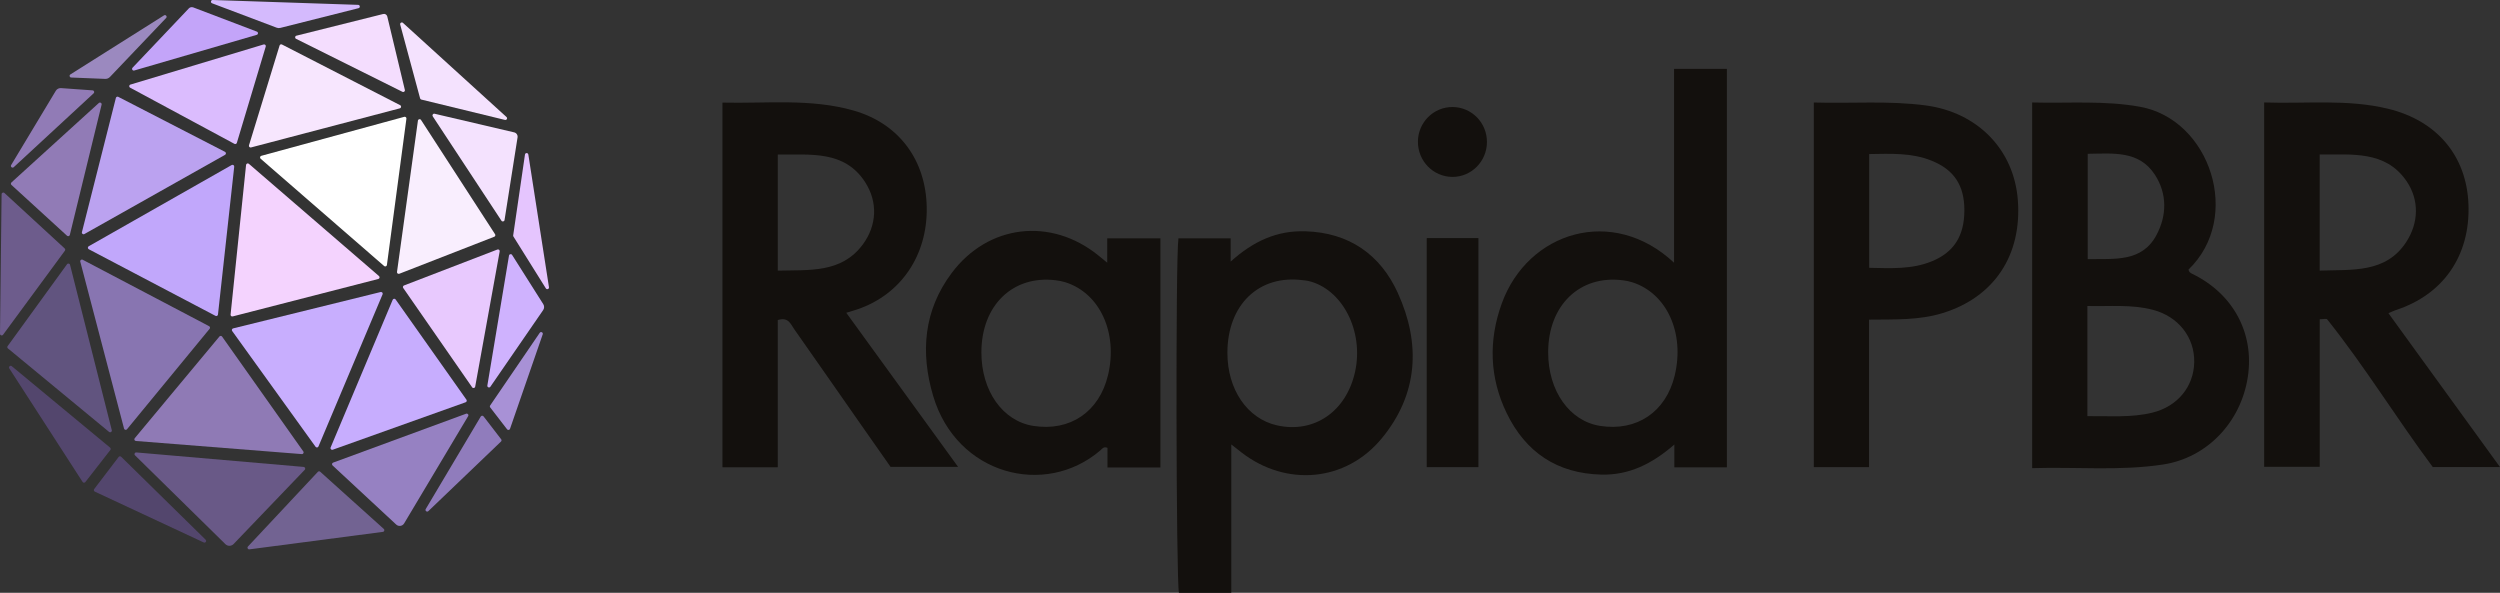 <?xml version="1.0" encoding="UTF-8"?>
<svg xmlns="http://www.w3.org/2000/svg" id="Layer_1" data-name="Layer 1" viewBox="0 0 1318.64 312.66">
  <rect x="0" y="0" width="1318.64" height="312.66" fill="#333333" stroke="none"/>
  <defs>
    <style>
      .cls-1 {
        fill: #f4d3fe;
      }

      .cls-2 {
        fill: #f7e6fe;
      }

      .cls-3 {
        fill: #f9eefe;
      }

      .cls-4 {
        fill: #695987;
      }

      .cls-5 {
        fill: #f4e2fe;
      }

      .cls-6 {
        fill: #f4ddfe;
      }

      .cls-7 {
        fill: #e8c9fe;
      }

      .cls-8 {
        fill: #fff;
      }

      .cls-9 {
        fill: #e5c5fe;
      }

      .cls-10 {
        fill: #917bb6;
      }

      .cls-11 {
        fill: #907cbc;
      }

      .cls-12 {
        fill: #8f7ab5;
      }

      .cls-13 {
        fill: #bba2f0;
      }

      .cls-14 {
        fill: #cfb2fe;
      }

      .cls-15 {
        fill: #a891d6;
      }

      .cls-16 {
        fill: #c1a7fb;
      }

      .cls-17 {
        fill: #c3a4f9;
      }

      .cls-18 {
        fill: #d4bafd;
      }

      .cls-19 {
        fill: #c7adfe;
      }

      .cls-20 {
        fill: #dbbcfe;
      }

      .cls-21 {
        fill: #c8aefe;
      }

      .cls-22 {
        fill: #13100d;
      }

      .cls-23 {
        fill: #9b89bf;
      }

      .cls-24 {
        fill: #726392;
      }

      .cls-25 {
        fill: #9681c2;
      }

      .cls-26 {
        fill: #8875b1;
      }

      .cls-27 {
        fill: #6d5c8c;
      }

      .cls-28 {
        fill: #61547f;
      }

      .cls-29 {
        fill: #53466d;
      }
    </style>
  </defs>
  <path class="cls-22" d="m752.54,125.58h27.27v120.81h-27.27v-120.81h0Z"></path>
  <path class="cls-22" d="m784.3,74.98c-.06,10.2-8.27,18.42-18.29,18.33-10.07-.09-18.13-8.35-18.12-18.55.02-10.17,8.24-18.39,18.33-18.31,10.08.08,18.14,8.34,18.08,18.53h0Z"></path>
  <path class="cls-22" d="m1156.44,144.5c-1.09-.53-1.94-1.05-2.1-2.31,28.57-27.47,11.48-79.16-25.55-85.87-18.83-3.41-37.74-1.75-56.92-2.27v192.88c23.31-.74,46.28,1.57,69.12-1.93,23.05-3.53,40.99-22.21,44.64-46.21,3.49-22.99-7.65-43.76-29.18-54.29h0Zm-55.25-63.38c13.4-.13,27.1-1.89,35.51,11.17,6.43,9.99,6.25,21.41.74,31.7-7.73,14.44-22.11,12.43-36.25,12.7,0,0,0-55.57,0-55.57Zm34.06,136.54c-11.11,2.73-22.38,1.69-34.24,1.84v-58.1c11.67.3,23.16-.95,34.52,2.01,13.42,3.49,22.1,14.49,21.83,27.67-.26,12.93-8.85,23.32-22.11,26.58Z"></path>
  <path class="cls-22" d="m446.36,164.97c2.86-.88,4.47-1.32,6.04-1.86,22.89-7.87,36.85-28.5,36.41-53.79-.43-24.99-14.77-44.2-38.54-51-22.71-6.49-45.95-3.65-69.21-4.2v192.35h29.17v-77.66c5.62-1.76,6.8,2.14,8.64,4.75,11.9,16.93,23.71,33.91,35.56,50.87,5.32,7.61,10.66,15.2,15.3,21.82h35.61c-19.87-27.37-39.13-53.93-58.98-81.28h0Zm-36.11-22.22v-61.25c17.14.24,35.14-2.38,46.09,14.6,6.74,10.44,6.21,22.78-1.25,32.85-11.31,15.27-28.4,13.34-44.84,13.8h0Z"></path>
  <path class="cls-22" d="m1259.79,165.19c1.93-.81,2.92-1.32,3.97-1.66,25.08-8.2,39.24-28.81,38.25-55.69-.94-25.65-16.69-44.24-42.4-50.47-21.53-5.22-43.32-2.55-65.37-3.33v192.18h29.31v-77.83c1.82,0,3.52-.47,3.95.07,19.94,24.99,36.62,52.33,55.69,77.9h35.45c-19.91-27.46-39.24-54.12-58.85-81.16h0Zm-36.26-22.46v-61.25c16.93.18,34.56-2.22,45.73,13.93,6.92,10.01,6.5,22.14-.05,32.21-10.75,16.51-28.41,14.53-45.67,15.11h0Z"></path>
  <path class="cls-22" d="m882.99,36.31v102.26c-32.47-30.36-77.11-16.32-90.84,21.41-7.11,19.53-6.51,39.19,2.54,57.9,9.95,20.57,26.54,31.87,49.89,32.45,14.62.36,26.73-5.59,38.57-15.86v12.02h27.7V36.31h-27.86Zm.35,161.75c-4.63,19.2-19.99,29.59-39.3,26.59-16.21-2.52-27.46-18.44-27.45-38.83.02-24.82,16.65-40.87,39.38-37.98,1.67.21,3.36.54,4.97,1.05,18.22,5.77,27.79,26.81,22.39,49.17h.01Z"></path>
  <path class="cls-22" d="m737.33,154.58c-9.2-20.22-25.63-31.9-48.85-32.59-14.99-.45-27.41,5.21-39.37,15.99v-12.27h-27.53c-1.57,9.7-1.23,180.99.26,186.95h27.61v-78.24c2.38,1.87,3.88,3.06,5.4,4.24,23.55,18.22,54.96,15.55,73.92-7.39,19.32-23.37,20.7-49.97,8.55-76.68h.01Zm-22.58,41.48c-4.61,21.01-21.66,32.71-41.23,28.29-15.65-3.54-26.13-18.9-26.12-38.28.02-25.4,16.68-41.36,39.94-38.26.84.11,1.71.14,2.53.33,18.04,4.06,29.61,26.36,24.88,47.92h0Z"></path>
  <path class="cls-22" d="m1064.31,105.4c-2.06-26.56-21.28-46.13-48.48-49.78-19.52-2.62-39.08-.95-59.13-1.55v192.31h29.13v-77.78c13.59-.16,26.33.38,38.76-3.44,27.15-8.34,42-30.44,39.73-59.75h-.01Zm-45.3,32.4c-10.54,4.33-21.55,3.7-33.1,3.46v-60c11.35-.17,22.31-.76,32.86,3.47,11.93,4.78,17.42,13.1,17.35,26.39-.07,13.39-5.56,21.94-17.11,26.69h0Z"></path>
  <path class="cls-22" d="m584.02,125.68v12.89c-2.34-1.92-3.57-2.94-4.81-3.94-24.99-20.11-57.99-16.32-77.24,9.38-14.74,19.67-16.57,41.85-9.79,64.75,12.34,41.66,58.98,53.77,88.14,28.85.97-.83,1.81-2.3,3.82-1.37v10.31h27.93v-120.85h-28.05v-.02h0Zm.36,72.38c-4.63,19.2-19.99,29.59-39.3,26.59-16.21-2.52-27.46-18.44-27.44-38.83.02-24.82,16.65-40.87,39.39-37.97,1.67.21,3.36.54,4.97,1.05,18.22,5.77,27.79,26.81,22.39,49.17h-.01Z"></path>
  <g>
    <polygon class="cls-8" points="138.88 83.24 213 63.03 202.9 138.83 138.88 83.24"></polygon>
    <path class="cls-8" d="m213.94,64.12h0m-2.47.67l-9.53,71.48-60.36-52.42,69.89-19.06m2.03-3.21c-.08,0-.16,0-.23.03l-75.45,20.58c-.68.19-.88,1.06-.35,1.53l65.15,56.59c.17.15.38.22.58.22.42,0,.82-.3.88-.77l10.29-77.16c.07-.55-.36-1.01-.88-1.01h0Z"></path>
  </g>
  <path class="cls-23" d="m37.12,39.26l49.39-31.15c.89-.56,1.84.61,1.12,1.37l-29.65,31.13c-.65.67-1.55,1.05-2.48,1l-17.93-.72c-.87-.03-1.18-1.18-.44-1.64h0Z"></path>
  <path class="cls-17" d="m99.57,4.46l-29.66,31.26c-.62.66.03,1.72.89,1.47l64.63-18.82c.82-.24.87-1.38.07-1.69L101.95,3.91c-.84-.32-1.78-.1-2.4.55h0Z"></path>
  <path class="cls-18" d="m111.85,1.73l34.09,12.88c.61.23,1.28.27,1.91.11l41.26-10.4c1-.25.84-1.72-.19-1.76L112.19,0c-1-.03-1.29,1.37-.35,1.72h0Z"></path>
  <path class="cls-6" d="m156.34,18.83l45.79-11.45c.95-.23,1.91.35,2.14,1.3l9.28,38.76c.17.74-.59,1.34-1.26,1l-56.13-27.96c-.74-.37-.62-1.46.18-1.66Z"></path>
  <path class="cls-9" d="m278.67,81.49l10.89,70.01c.15.96-1.12,1.43-1.64.61l-17.11-27.35c-.11-.18-.16-.39-.13-.6l6.22-42.66c.15-1.01,1.6-1.02,1.76,0h0Z"></path>
  <path class="cls-10" d="m48.84,47.66l-16.66-1.19c-1.12-.08-2.18.48-2.75,1.43L5.88,87.06c-.53.88.61,1.81,1.37,1.12l42.15-38.97c.57-.53.23-1.49-.55-1.54h0Z"></path>
  <path class="cls-27" d="m1.62,176.56l32.61-44.32c.27-.36.22-.87-.11-1.19L2.34,101.79c-.57-.52-1.49-.13-1.5.65L0,176.02c0,.87,1.1,1.24,1.61.54h0Z"></path>
  <path class="cls-11" d="m255.05,219.62l9.3,12.08c.28.36.24.87-.09,1.19l-38.32,36.7c-.75.72-1.91-.21-1.38-1.1l29.01-48.78c.32-.54,1.09-.59,1.47-.09h0Z"></path>
  <path class="cls-15" d="m258.57,214.91l8.89,11.53c.43.56,1.32.42,1.55-.25l17.25-49.85c.34-.98-1-1.65-1.57-.8l-26.15,38.33c-.22.32-.21.74.03,1.05h0Z"></path>
  <path class="cls-5" d="m222.24,52.52l44.11,10.73c.9.22,1.49-.9.81-1.52l-54.61-49.66c-.66-.6-1.69.03-1.46.89l10.5,38.93c.09.31.34.55.65.63Z"></path>
  <path class="cls-5" d="m228.24,61.35l36.25,55.07c.45.68,1.5.45,1.63-.35l6.87-43.61c.19-1.21-.59-2.36-1.77-2.64l-42.01-9.83c-.79-.18-1.39.68-.94,1.36h-.02Z"></path>
  <path class="cls-14" d="m258.66,203.98l27.84-40.43c.64-.93.67-2.15.06-3.11l-16.45-25.98c-.44-.69-1.5-.48-1.63.33l-11.42,68.54c-.16.94,1.07,1.44,1.61.65h0Z"></path>
  <path class="cls-20" d="m68.64,46.25l55.02,29.63c.49.27,1.12,0,1.27-.53l15.24-50.79c.21-.68-.43-1.32-1.11-1.11l-70.26,21.16c-.76.22-.87,1.26-.16,1.64Z"></path>
  <path class="cls-3" d="m210.61,144.4l50.1-19.53c.53-.21.73-.84.42-1.32l-39.06-60.29c-.45-.69-1.51-.46-1.63.36l-11.04,79.82c-.1.67.57,1.19,1.2.95h0Z"></path>
  <path class="cls-2" d="m132.4,77.77l78.5-20.63c.79-.21.91-1.28.18-1.65l-62.36-32.02c-.49-.25-1.1,0-1.25.53l-16.14,52.65c-.21.67.41,1.3,1.08,1.12h0Z"></path>
  <path class="cls-19" d="m208.68,157.96l37.35,52.86c.34.48.13,1.15-.42,1.35l-70.1,25.04c-.73.26-1.42-.47-1.12-1.19l32.74-77.9c.27-.64,1.14-.74,1.55-.17h0Z"></path>
  <path class="cls-25" d="m175.71,244.01l70.15-25.8c.79-.29,1.51.57,1.07,1.29l-33.77,56.58c-.88,1.48-2.92,1.77-4.18.6l-33.57-31.18c-.48-.45-.33-1.25.3-1.49h0Z"></path>
  <path class="cls-24" d="m168.9,248.82l33.53,30.17c.56.51.28,1.45-.48,1.55l-70.41,9.22c-.83.11-1.33-.88-.76-1.49l36.88-39.4c.33-.35.88-.38,1.25-.05h0Z"></path>
  <path class="cls-10" d="m53.59,55.19l-16.76,68.72c-.16.66-.97.9-1.46.45l-29.33-26.81c-.39-.35-.39-.96,0-1.32l46.09-41.9c.65-.59,1.67.02,1.46.87h0Z"></path>
  <path class="cls-16" d="m123.54,87.92l-8.57,77.99c-.07.62-.74.99-1.3.69l-66.85-35.14c-.62-.33-.64-1.21-.03-1.57l75.42-42.85c.63-.35,1.4.15,1.32.87h0Z"></path>
  <path class="cls-13" d="m62.4,51.09l56.29,29c.63.33.65,1.22.03,1.57l-74.21,41.79c-.68.38-1.49-.23-1.3-1l17.91-70.8c.14-.55.76-.84,1.27-.57h0Z"></path>
  <path class="cls-7" d="m212.69,151.91l36.35,52.38c.45.65,1.47.43,1.6-.35l12.92-71.34c.13-.68-.55-1.24-1.19-.99l-49.28,18.96c-.54.21-.74.87-.41,1.34h0Z"></path>
  <path class="cls-1" d="m129.79,86.99l-8.17,78.96c-.06.61.51,1.11,1.11.95l76.81-19.75c.69-.18.9-1.06.36-1.54l-68.64-59.21c-.55-.47-1.39-.13-1.47.58v.02Z"></path>
  <path class="cls-21" d="m122.46,174.59l43.98,61.06c.41.56,1.27.47,1.54-.17l33.82-80.24c.29-.67-.32-1.38-1.03-1.21l-77.8,19.18c-.61.15-.87.87-.51,1.38Z"></path>
  <path class="cls-4" d="m123.2,286.96l37.54-39.17c.52-.54.18-1.44-.56-1.51l-88.27-7.64c-.83-.07-1.3.93-.7,1.52l47.68,46.85c1.21,1.19,3.16,1.16,4.33-.07h0Z"></path>
  <path class="cls-29" d="m108.45,284.66l-44.54-43.73c-.38-.37-1-.33-1.33.1l-12.9,16.93c-.35.45-.18,1.11.33,1.35l57.44,26.81c.91.42,1.71-.74,1-1.45h0Z"></path>
  <path class="cls-29" d="m6.21,193.15l51.86,42.95c.37.3.43.86.14,1.24l-13.19,16.92c-.38.48-1.12.45-1.45-.06L4.9,194.32c-.55-.86.53-1.82,1.32-1.17h0Z"></path>
  <path class="cls-28" d="m4.03,182.56l31.33-43.19c.44-.61,1.4-.42,1.58.3l22.02,87.23c.21.83-.77,1.45-1.43.91L4.18,183.77c-.36-.3-.43-.83-.16-1.21h0Z"></path>
  <path class="cls-26" d="m42.34,138l23.09,88.07c.18.7,1.09.9,1.55.34l43.6-53.01c.35-.43.22-1.09-.28-1.35l-66.69-35.05c-.68-.36-1.47.27-1.27,1.01h0Z"></path>
  <path class="cls-12" d="m117.14,177.53l42.85,60.59c.43.61-.04,1.46-.8,1.4l-87.52-6.92c-.72-.06-1.07-.9-.61-1.45l44.68-53.66c.37-.45,1.07-.42,1.41.05h0Z"></path>
</svg>
